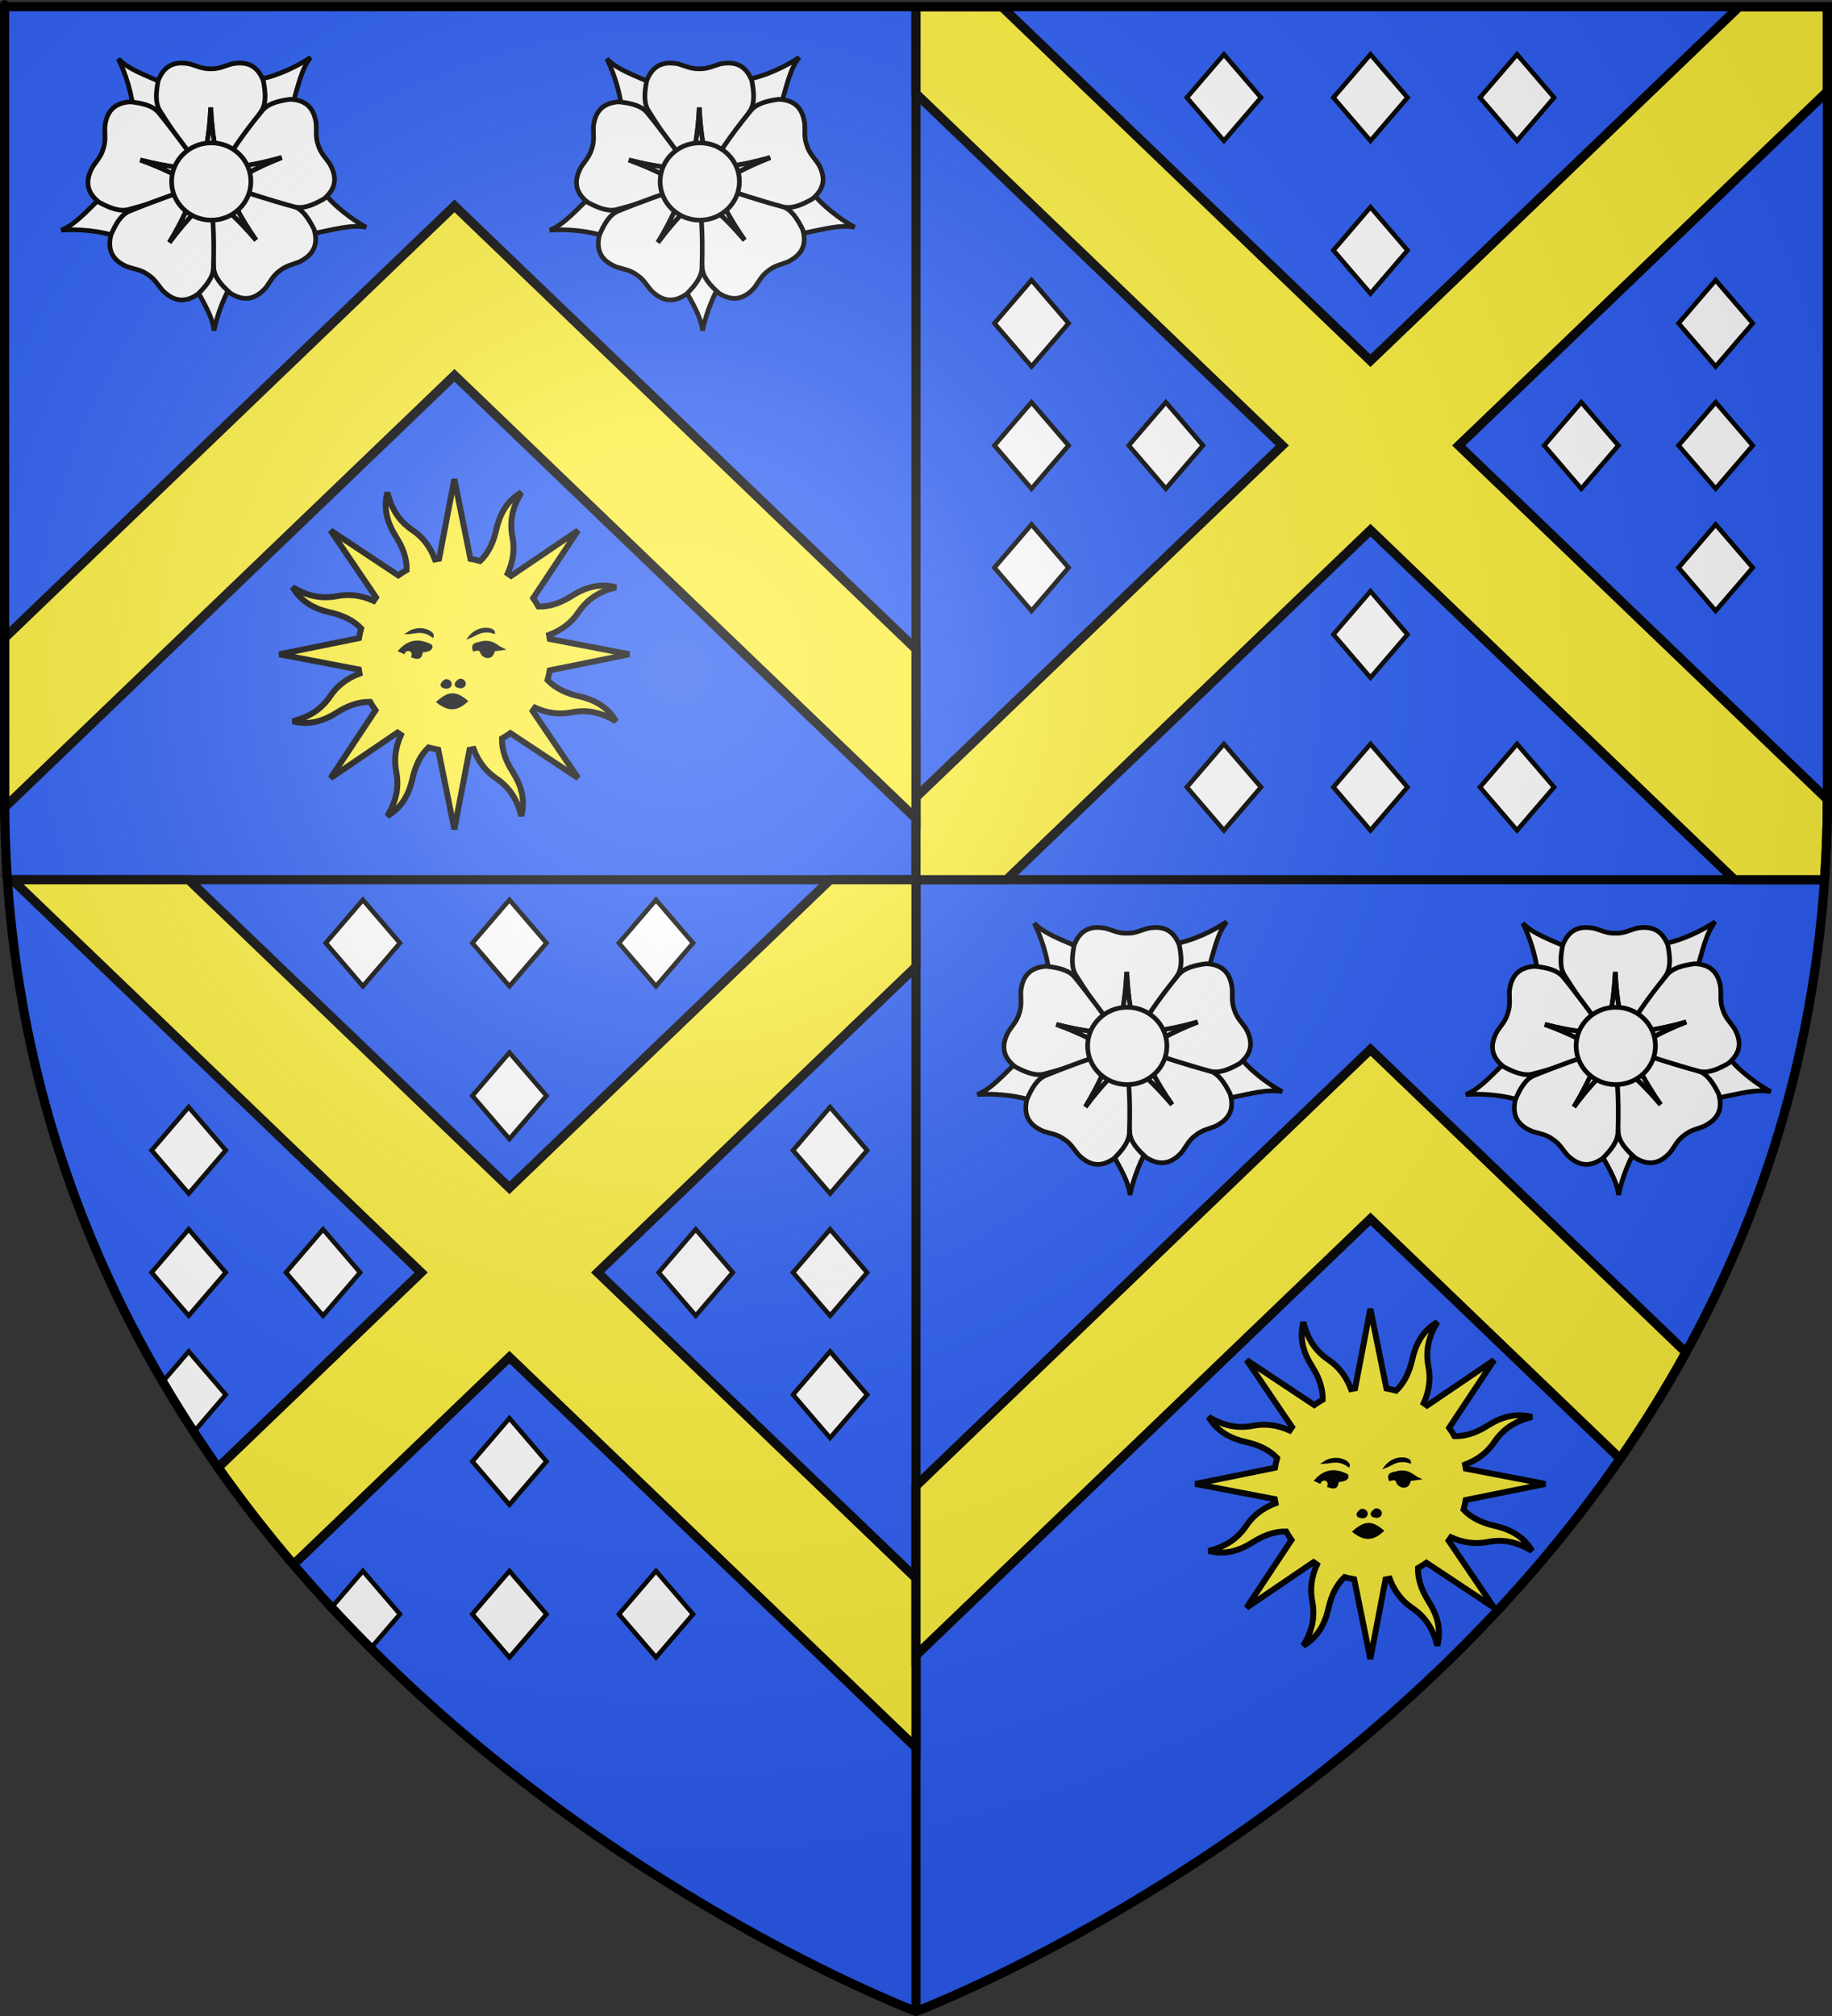 <?xml version="1.0" encoding="UTF-8" standalone="no"?>
<svg
   xmlns:dc="http://purl.org/dc/elements/1.1/"
   xmlns:cc="http://creativecommons.org/ns#"
   xmlns:rdf="http://www.w3.org/1999/02/22-rdf-syntax-ns#"
   xmlns:svg="http://www.w3.org/2000/svg"
   xmlns="http://www.w3.org/2000/svg"
   xmlns:xlink="http://www.w3.org/1999/xlink"
   xmlns:sodipodi="http://sodipodi.sourceforge.net/DTD/sodipodi-0.dtd"
   xmlns:inkscape="http://www.inkscape.org/namespaces/inkscape"
   height="660"
   width="600"
   version="1.0"
   id="svg2"
   sodipodi:version="0.32"
   inkscape:version="0.46"
   sodipodi:docname="Blason_ville_fr_Mont-Saint-Jean_(Sarthe).svg"
   sodipodi:docbase="D:\Mes documents\Renaud-Notre Lapin"
   inkscape:export-filename="/Users/olivier/Desktop/Blason Rouge/Blason_Vide_3D.png"
   inkscape:export-xdpi="144"
   inkscape:export-ydpi="144"
   inkscape:output_extension="org.inkscape.output.svg.inkscape">
  <rect width="100%" height="100%" fill="#333333" stroke="none"/>
  <sodipodi:namedview
     inkscape:window-height="975"
     inkscape:window-width="1280"
     inkscape:pageshadow="2"
     inkscape:pageopacity="0.0"
     guidetolerance="10.0"
     gridtolerance="10.0"
     objecttolerance="10.0"
     borderopacity="1.0"
     bordercolor="#666666"
     pagecolor="#ffffff"
     id="base"
     showgrid="false"
     height="660px"
     inkscape:zoom="1.1590904"
     inkscape:cx="300.00013"
     inkscape:cy="330.00014"
     inkscape:window-x="-4"
     inkscape:window-y="-4"
     inkscape:current-layer="layer3"
     inkscape:object-paths="false"
     inkscape:object-nodes="true"
     inkscape:snap-global="true" />
  <desc
     id="desc4">Flag of Canton of Valais (Wallis)</desc>
  <defs
     id="defs6">
    <linearGradient
       id="linearGradient2893">
      <stop
         style="stop-color:white;stop-opacity:0.314;"
         offset="0"
         id="stop2895" />
      <stop
         id="stop2897"
         offset="0.19"
         style="stop-color:white;stop-opacity:0.251;" />
      <stop
         style="stop-color:#6b6b6b;stop-opacity:0.125;"
         offset="0.6"
         id="stop2901" />
      <stop
         style="stop-color:black;stop-opacity:0.125;"
         offset="1"
         id="stop2899" />
    </linearGradient>
    <radialGradient
       inkscape:collect="always"
       xlink:href="#linearGradient2893"
       id="radialGradient3163"
       gradientUnits="userSpaceOnUse"
       gradientTransform="matrix(1.353,0,0,1.349,-77.629,-85.747)"
       cx="221.445"
       cy="226.331"
       fx="221.445"
       fy="226.331"
       r="300" />
  </defs>
  <g
     inkscape:groupmode="layer"
     id="layer3"
     inkscape:label="Fond écu"
     style="display:inline">
    <path
       style="fill:#2b5df2;fill-opacity:1;fill-rule:evenodd;stroke:none;stroke-width:1px;stroke-linecap:butt;stroke-linejoin:miter;stroke-opacity:1"
       d="M 300 2.188 L 300 288 L 597.562 288 C 598.173 279.084 598.5 269.998 598.5 260.719 C 598.5 -24.733 598.5 2.188 598.5 2.188 L 300 2.188 z "
       id="path2855" />
    <path
       style="opacity:1;fill:#2b5df2;fill-opacity:1;stroke:none;stroke-width:2.5;stroke-miterlimit:4;stroke-dasharray:none;stroke-opacity:1"
       d="M 2.438 288 C 20.604 553.343 300 658.5 300 658.5 L 300 288 L 2.438 288 z "
       id="rect13347" />
    <path
       id="path13355"
       d="M 597.562,288 C 579.396,553.343 300,658.5 300,658.5 L 300,288 L 597.562,288 z"
       style="opacity:1;fill:#2b5df2;fill-opacity:1;stroke:none;stroke-width:2.5;stroke-miterlimit:4;stroke-dasharray:none;stroke-opacity:1" />
    <path
       id="path13364"
       d="M 300,2.188 L 300,288 L 2.438,288 C 1.827,279.084 1.5,269.998 1.5,260.719 C 1.5,-24.733 1.5,2.188 1.5,2.188 L 300,2.188 z"
       style="fill:#2b5df2;fill-opacity:1;fill-rule:evenodd;stroke:none;stroke-width:1px;stroke-linecap:butt;stroke-linejoin:miter;stroke-opacity:1" />
    <rect
       style="opacity:1;fill:#000000;fill-opacity:1;stroke:none;stroke-width:2.5;stroke-miterlimit:4;stroke-dasharray:none;stroke-opacity:1"
       id="rect13643"
       width="3"
       height="657"
       x="298.5"
       y="1.5" />
    <rect
       y="2.438"
       x="-289.5"
       height="595.126"
       width="3"
       id="rect13645"
       style="opacity:1;fill:#000000;fill-opacity:1;stroke:none;stroke-width:2.5;stroke-miterlimit:4;stroke-dasharray:none;stroke-opacity:1"
       transform="matrix(0,-1,1,0,0,0)" />
    <path
       style="opacity:1;fill:#fcef3c;fill-opacity:1;stroke:#000000;stroke-width:3;stroke-linejoin:miter;stroke-miterlimit:4;stroke-dasharray:none;stroke-opacity:1"
       d="M 300 2.188 L 300 30.656 L 419.969 145.844 L 300 261 L 300 288 L 329.656 288 L 448.844 173.562 L 568.062 288 L 597.562 288 C 598.15 279.415 598.477 270.671 598.5 261.75 L 477.75 145.844 L 598.5 29.906 C 598.5 30.107 598.5 2.188 598.5 2.188 L 569.625 2.188 L 448.844 118.094 L 328.094 2.188 L 300 2.188 z "
       id="rect19757" />
    <path
       style="opacity:1;fill:#fcef3c;fill-opacity:1;stroke:#000000;stroke-width:3;stroke-linejoin:miter;stroke-miterlimit:4;stroke-dasharray:none;stroke-opacity:1"
       d="M 4 288 L 137.938 416.594 L 71.438 480.438 C 79.297 491.594 87.574 502.166 96.125 512.188 L 166.844 444.312 L 300 572.125 L 300 516.688 L 195.719 416.594 L 300 316.469 L 300 288 L 271.906 288 L 166.844 388.875 L 61.75 288 L 4 288 z "
       id="path19773" />
    <path
       style="opacity:1;fill:#fcef3c;fill-opacity:1;stroke:#000000;stroke-width:3;stroke-linejoin:miter;stroke-miterlimit:4;stroke-dasharray:none;stroke-opacity:1"
       d="M 148.844 67.406 L 1.5 208.875 C 1.5 243.73 1.5 203.477 1.5 260.719 C 1.5 261.921 1.52 263.117 1.531 264.312 L 148.844 122.875 L 300 268 L 300 212.531 L 148.844 67.406 z "
       id="path19784" />
    <path
       style="opacity:1;fill:#fcef3c;fill-opacity:1;stroke:#000000;stroke-width:3;stroke-linejoin:miter;stroke-miterlimit:4;stroke-dasharray:none;stroke-opacity:1"
       d="M 448.844 343.562 L 300 486.469 L 300 541.938 L 448.844 399.031 L 530.594 477.531 C 538.227 466.496 545.469 454.905 552.156 442.75 L 448.844 343.562 z "
       id="path19791" />
    <g
       id="g20293"
       inkscape:label="Calque 1"
       transform="matrix(0.648,0,0,0.648,389.222,425.888)">
      <g
         transform="matrix(0.754,0,0,0.754,-21.16,-18.769)"
         id="g2129"
         style="opacity:1;display:inline">
        <path
           style="opacity:1;fill:#fcef3c;fill-opacity:1;fill-rule:nonzero;stroke:#000000;stroke-width:3.977;stroke-linecap:butt;stroke-linejoin:miter;marker:none;marker-start:none;marker-mid:none;marker-end:none;stroke-miterlimit:4;stroke-dasharray:none;stroke-dashoffset:0;stroke-opacity:1;visibility:visible;display:inline;overflow:visible"
           d="M 105.115,39.111 C 102.179,50.593 105.415,60.045 111.026,68.951 C 115.365,75.839 118.216,83.178 118.081,91.064 C 116.107,92.177 114.225,93.377 112.408,94.668 L 67.06,64.547 L 97.504,109.395 C 96.957,110.15 96.424,110.935 95.911,111.712 C 87.276,107.822 79.17,107.05 71.446,108.545 C 60.526,110.657 51.256,108.37 41.576,102.6 C 47.619,112.796 56.635,117.189 66.9,119.519 C 74.854,121.324 82.044,124.492 87.531,130.186 C 86.934,132.331 86.441,134.501 86.066,136.704 L 32.688,147.528 L 85.945,157.713 C 86.092,158.629 86.268,159.543 86.455,160.458 C 77.596,163.809 71.298,168.983 66.891,175.503 C 60.664,184.718 52.535,189.658 41.61,192.423 C 53.093,195.359 62.529,192.085 71.436,186.474 C 78.323,182.135 85.662,179.284 93.548,179.419 C 94.661,181.393 95.861,183.275 97.152,185.092 L 67.047,230.478 L 111.917,199.98 C 112.666,200.522 113.425,201.08 114.196,201.589 C 110.306,210.224 109.55,218.368 111.044,226.092 C 113.157,237.012 110.854,246.244 105.084,255.924 C 115.28,249.881 119.673,240.865 122.003,230.6 C 123.808,222.646 126.976,215.456 132.67,209.969 C 134.82,210.568 136.981,211.059 139.188,211.434 L 150.012,264.812 L 160.197,211.555 C 161.113,211.408 162.027,211.232 162.942,211.045 C 166.292,219.906 171.469,226.203 177.987,230.609 C 187.202,236.836 192.142,244.965 194.908,255.89 C 197.844,244.407 194.569,234.971 188.958,226.064 C 184.61,219.164 181.791,211.847 181.942,203.936 C 183.902,202.829 185.77,201.631 187.576,200.348 L 232.963,230.453 L 202.502,185.567 C 203.037,184.827 203.57,184.065 204.073,183.304 C 212.71,187.205 220.848,187.95 228.577,186.456 C 239.496,184.343 248.728,186.646 258.409,192.416 C 252.365,182.22 243.365,177.866 233.1,175.535 C 225.155,173.732 217.973,170.503 212.492,164.814 C 213.087,162.673 213.544,160.511 213.918,158.312 L 267.312,147.526 L 214.039,137.303 C 213.892,136.387 213.716,135.473 213.529,134.558 C 222.396,131.21 228.686,126.034 233.093,119.513 C 239.32,110.298 247.465,105.396 258.389,102.631 C 246.907,99.695 237.455,102.931 228.549,108.542 C 221.648,112.89 214.331,115.709 206.42,115.558 C 205.313,113.598 204.116,111.73 202.832,109.924 L 232.953,64.576 L 188.051,94.998 C 187.311,94.463 186.549,93.93 185.788,93.427 C 189.684,84.794 190.45,76.686 188.955,68.962 C 186.843,58.042 189.13,48.772 194.9,39.091 C 184.704,45.135 180.35,54.135 178.02,64.4 C 176.212,72.363 172.989,79.576 167.276,85.062 C 165.141,84.469 162.988,83.955 160.796,83.582 L 150.01,30.188 L 139.787,83.461 C 138.871,83.608 137.957,83.784 137.042,83.971 C 133.691,75.11 128.518,68.814 121.997,64.407 C 112.782,58.18 107.88,50.035 105.115,39.111 z"
           id="path2140" />
        <path
           style="fill:#000000;fill-opacity:1;fill-rule:evenodd;stroke:#000000;stroke-width:1.326px;stroke-linecap:butt;stroke-linejoin:miter;stroke-opacity:1"
           d="M 138.694,179.527 C 145.79,185.006 151.329,185.419 158.383,178.958 C 151.087,172.699 146.3,172.696 138.694,179.527 z"
           id="path6604"
           sodipodi:nodetypes="ccc" />
        <path
           style="fill:#000000;fill-opacity:1;fill-rule:evenodd;stroke:#000000;stroke-width:1.326px;stroke-linecap:butt;stroke-linejoin:miter;stroke-opacity:1"
           d="M 121.784,149.16 C 123.306,144.566 117.919,143.101 116.172,146.634 L 113.086,145.231 C 119.406,138.091 126.222,137.708 133.289,141.022 C 135.651,141.568 135.551,144.775 129.922,145.512 C 126.26,144.328 130.402,152.397 121.784,149.16 z"
           id="path6606"
           sodipodi:nodetypes="cccccc" />
        <path
           style="fill:#000000;fill-opacity:1;fill-rule:evenodd;stroke:#000000;stroke-width:1.326px;stroke-linecap:butt;stroke-linejoin:miter;stroke-opacity:1"
           d="M 118.417,133.446 C 123.799,133.311 128.491,130.528 135.534,135.691 C 136.786,132.721 126.933,127.436 118.417,133.446 z"
           id="path6608"
           sodipodi:nodetypes="ccc" />
        <path
           style="fill:#000000;fill-opacity:1;fill-rule:evenodd;stroke:#000000;stroke-width:1.326px;stroke-linecap:butt;stroke-linejoin:miter;stroke-opacity:1"
           d="M 159.713,136.412 C 164.775,134.58 168.345,130.455 176.66,133.123 C 176.907,129.91 165.888,128.015 159.713,136.412 z"
           id="path6610"
           sodipodi:nodetypes="ccc" />
        <path
           style="fill:#000000;fill-opacity:1;fill-rule:evenodd;stroke:#000000;stroke-width:1.326px;stroke-linecap:butt;stroke-linejoin:miter;stroke-opacity:1"
           d="M 167.803,145.512 C 166.212,143.729 164.622,144.607 163.032,144.951 C 161.03,139.68 166.123,140.492 168.925,139.339 C 176.314,138.436 177.81,141.861 182.674,144.109 L 176.501,144.951 C 175.481,152.187 168.118,149.314 167.803,145.512 z"
           id="path6612"
           sodipodi:nodetypes="cccccc" />
        <path
           style="fill:#000000;fill-opacity:1;fill-rule:evenodd;stroke:#000000;stroke-width:1.326px;stroke-linecap:butt;stroke-linejoin:miter;stroke-opacity:1"
           d="M 153.492,164.593 C 156.961,164.153 158.731,168.399 154.895,169.643 C 149.277,169.502 150.269,166.602 153.492,164.593 z"
           id="path6614" />
        <path
           style="fill:#000000;fill-opacity:1;fill-rule:evenodd;stroke:#000000;stroke-width:1.326px;stroke-linecap:butt;stroke-linejoin:miter;stroke-opacity:1"
           d="M 144.038,164.889 C 147.507,164.449 149.277,168.695 145.441,169.94 C 139.823,169.799 140.815,166.899 144.038,164.889 z"
           id="path6616"
           sodipodi:nodetypes="ccc" />
      </g>
    </g>
    <use
       x="0"
       y="0"
       xlink:href="#g20293"
       id="use20304"
       transform="translate(-299.999,-271.608)"
       width="600"
       height="660" />
    <g
       id="g20506"
       transform="matrix(0.512,0,0,0.512,110.677,-20.074)">
      <path
         d="M 916.496,737.222 C 908.306,732.869 895.331,723.541 887.602,712.863 L 852.227,713.916 L 848.627,724.899 L 881.196,741.608 C 897.228,738.352 907.137,735.465 916.496,737.222 z"
         style="fill:#ffffff;fill-opacity:1;fill-rule:evenodd;stroke:#000000;stroke-width:3;stroke-linecap:butt;stroke-linejoin:miter;stroke-miterlimit:4;stroke-dasharray:none;stroke-opacity:1"
         id="path9102" />
      <path
         d="M 819.176,803.331 C 820.917,794.222 825.999,779.071 833.919,768.534 L 822.469,735.047 L 810.912,734.85 L 804.564,770.9 C 812.408,785.256 818.092,793.871 819.176,803.331 z"
         style="fill:#ffffff;fill-opacity:1;fill-rule:evenodd;stroke:#000000;stroke-width:3;stroke-linecap:butt;stroke-linejoin:miter;stroke-miterlimit:4;stroke-dasharray:none;stroke-opacity:1"
         id="path9100" />
      <path
         d="M 721.484,739.11 C 730.726,738.327 746.686,739.13 758.97,743.912 L 788.122,723.846 L 785.192,712.666 L 748.767,716.285 C 737.061,727.714 730.301,735.512 721.484,739.11 z"
         style="fill:#ffffff;fill-opacity:1;fill-rule:evenodd;stroke:#000000;stroke-width:3;stroke-linecap:butt;stroke-linejoin:miter;stroke-miterlimit:4;stroke-dasharray:none;stroke-opacity:1"
         id="path9098" />
      <path
         d="M 880.97,628.626 C 873.332,633.885 859.072,641.098 846.033,643.033 L 830.657,674.909 L 838.743,683.167 L 868.586,661.972 C 873.089,646.244 875.097,636.12 880.97,628.626 z"
         style="fill:#ffffff;fill-opacity:1;fill-rule:evenodd;stroke:#000000;stroke-width:3;stroke-linecap:butt;stroke-linejoin:miter;stroke-miterlimit:4;stroke-dasharray:none;stroke-opacity:1"
         id="path9096" />
      <path
         d="M 757.933,629.554 C 762.147,637.816 767.431,652.898 767.642,666.077 L 797.23,685.495 L 806.476,678.56 L 789.371,646.198 C 774.368,639.675 764.594,636.359 757.933,629.554 z"
         style="fill:#ffffff;fill-opacity:1;fill-rule:evenodd;stroke:#000000;stroke-width:3;stroke-linecap:butt;stroke-linejoin:miter;stroke-miterlimit:4;stroke-dasharray:none;stroke-opacity:1"
         id="path8209" />
      <path
         d="M 798.607,632.252 C 792.004,632.192 786.617,635.178 783.419,643.628 C 782.007,651.056 781.41,658.079 784.782,663.115 C 797.027,682.682 803.488,689.793 811.516,700.277 C 813.672,688.904 816.163,679.539 817.071,660.684 C 817.98,679.539 820.471,688.904 822.626,700.277 C 831.71,687.975 840.945,675.748 849.367,663.115 C 852.738,658.079 852.135,651.056 850.724,643.628 C 846.787,633.228 839.537,631.106 830.782,632.751 C 825.996,634.04 822.53,636.075 817.191,635.926 L 817.18,635.927 L 816.959,635.927 L 816.957,635.926 C 811.619,636.075 808.147,634.04 803.36,632.751 C 801.719,632.443 800.13,632.266 798.607,632.252 z"
         style="fill:#ffffff;fill-opacity:1;fill-rule:evenodd;stroke:#000000;stroke-width:3;stroke-linecap:butt;stroke-linejoin:miter;stroke-miterlimit:4;stroke-dasharray:none;stroke-opacity:1"
         id="path2843" />
      <path
         d="M 817.071,660.684 C 816.163,679.539 813.672,688.904 811.516,700.277 C 811.485,700.236 811.453,700.198 811.421,700.157 L 811.434,700.397 L 822.538,700.397 L 822.563,699.949 C 820.422,688.724 817.971,679.356 817.071,660.684 z"
         style="fill:#ffffff;fill-opacity:1;fill-rule:evenodd;stroke:#000000;stroke-width:3;stroke-linecap:butt;stroke-linejoin:miter;stroke-miterlimit:4;stroke-dasharray:none;stroke-opacity:1"
         id="path7288" />
      <path
         d="M 739.388,703.49 C 737.382,709.781 738.644,715.809 745.773,721.36 C 752.453,724.901 758.987,727.545 764.794,725.81 C 787.104,719.887 795.806,715.813 808.192,711.238 C 797.963,705.821 789.75,700.676 772.004,694.242 C 790.287,698.94 799.97,699.325 811.472,700.623 C 802.4,688.312 793.444,675.879 783.86,664.104 C 780.044,659.395 773.156,657.898 765.642,657.054 C 754.543,657.745 750.376,664.046 749.363,672.896 C 749.181,677.85 750.103,681.762 748.385,686.819 L 748.382,686.829 L 748.317,687.04 L 748.316,687.042 C 746.882,692.187 743.912,694.903 741.268,699.096 C 740.489,700.573 739.851,702.039 739.388,703.49 z"
         style="fill:#ffffff;fill-opacity:1;fill-rule:evenodd;stroke:#000000;stroke-width:3;stroke-linecap:butt;stroke-linejoin:miter;stroke-miterlimit:4;stroke-dasharray:none;stroke-opacity:1"
         id="path8191" />
      <path
         d="M 772.004,694.242 C 789.75,700.676 797.963,705.821 808.192,711.238 C 808.144,711.256 808.098,711.275 808.05,711.293 L 808.283,711.352 L 811.561,700.743 L 811.14,700.586 C 799.783,699.318 790.11,698.895 772.004,694.242 z"
         style="fill:#ffffff;fill-opacity:1;fill-rule:evenodd;stroke:#000000;stroke-width:3;stroke-linecap:butt;stroke-linejoin:miter;stroke-miterlimit:4;stroke-dasharray:none;stroke-opacity:1"
         id="path8193" />
      <path
         d="M 878.039,756.78 C 883.31,752.804 885.76,747.153 883.146,738.505 C 879.737,731.756 875.929,725.825 870.186,723.888 C 848.552,715.84 839.095,714.141 826.341,710.723 C 831.564,721.053 835.298,729.995 846.071,745.496 C 833.857,731.103 826.174,725.197 817.533,717.495 C 817.831,732.785 817.963,748.107 818.987,763.255 C 819.384,769.303 824.143,774.503 829.79,779.531 C 839.25,785.375 846.291,782.638 852.228,775.998 C 855.237,772.058 856.744,768.333 861.067,765.196 L 861.075,765.189 L 861.25,765.054 L 861.252,765.054 C 865.394,761.682 869.387,761.179 873.967,759.283 C 875.456,758.527 876.823,757.698 878.039,756.78 z"
         style="fill:#ffffff;fill-opacity:1;fill-rule:evenodd;stroke:#000000;stroke-width:3;stroke-linecap:butt;stroke-linejoin:miter;stroke-miterlimit:4;stroke-dasharray:none;stroke-opacity:1"
         id="path8197" />
      <path
         d="M 846.071,745.496 C 835.298,729.995 831.564,721.053 826.341,710.723 C 826.391,710.736 826.439,710.747 826.489,710.76 L 826.333,710.578 L 817.53,717.346 L 817.783,717.717 C 826.323,725.31 833.976,731.242 846.071,745.496 z"
         style="fill:#ffffff;fill-opacity:1;fill-rule:evenodd;stroke:#000000;stroke-width:3;stroke-linecap:butt;stroke-linejoin:miter;stroke-miterlimit:4;stroke-dasharray:none;stroke-opacity:1"
         id="path8199" />
      <path
         d="M 790.078,780.859 C 795.524,784.592 801.661,785.119 809.029,779.89 C 814.344,774.513 818.757,769.017 818.768,762.956 C 819.52,739.886 818.124,730.379 817.31,717.2 C 809.177,725.436 801.885,731.82 790.613,746.962 C 800.377,730.806 803.534,721.644 808.089,711.002 C 793.687,716.146 779.202,721.142 765.165,726.929 C 759.557,729.228 756.14,735.393 753.168,742.346 C 750.634,753.173 755.468,758.979 763.652,762.497 C 768.343,764.097 772.355,764.341 776.703,767.443 L 776.712,767.448 L 776.896,767.572 L 776.897,767.573 C 781.411,770.428 783.157,774.054 786.411,777.794 C 787.601,778.965 788.821,779.998 790.078,780.859 z"
         style="fill:#ffffff;fill-opacity:1;fill-rule:evenodd;stroke:#000000;stroke-width:3;stroke-linecap:butt;stroke-linejoin:miter;stroke-miterlimit:4;stroke-dasharray:none;stroke-opacity:1"
         id="path8203" />
      <path
         d="M 790.613,746.962 C 801.885,731.82 809.177,725.436 817.31,717.2 C 817.313,717.252 817.318,717.301 817.321,717.352 L 817.445,717.146 L 808.229,710.952 L 807.958,711.31 C 803.473,721.821 800.282,730.963 790.613,746.962 z"
         style="fill:#ffffff;fill-opacity:1;fill-rule:evenodd;stroke:#000000;stroke-width:3;stroke-linecap:butt;stroke-linejoin:miter;stroke-miterlimit:4;stroke-dasharray:none;stroke-opacity:1"
         id="path8205" />
      <path
         d="M 883.449,666.183 C 881.393,659.909 876.84,655.761 867.811,655.436 C 860.322,656.476 853.477,658.159 849.786,662.965 C 835.168,680.829 830.499,689.227 823.136,700.189 C 834.601,698.59 844.271,697.952 862.424,692.778 C 844.852,699.674 836.777,705.032 826.693,710.714 C 841.256,715.382 855.795,720.217 870.46,724.152 C 876.31,725.734 882.771,722.914 889.356,719.199 C 897.948,712.141 897.638,704.593 893.277,696.825 C 890.524,692.703 887.486,690.071 885.918,684.966 L 885.914,684.956 L 885.843,684.747 L 885.843,684.745 C 883.993,679.734 884.81,675.794 884.499,670.846 C 884.265,669.192 883.924,667.631 883.449,666.183 z"
         style="fill:#ffffff;fill-opacity:1;fill-rule:evenodd;stroke:#000000;stroke-width:3;stroke-linecap:butt;stroke-linejoin:miter;stroke-miterlimit:4;stroke-dasharray:none;stroke-opacity:1"
         id="path8185" />
      <g
         transform="matrix(6.4663096e-2,0.191,-0.191,6.4663096e-2,861.965,592.838)"
         style="fill:#ffffff;fill-opacity:1;stroke-width:14.851;stroke-miterlimit:4;stroke-dasharray:none"
         id="g8183">
        <path
           d="M 469.438,156.219 C 464.94,249.558 452.609,295.919 441.938,352.219 C 441.782,352.016 441.624,351.828 441.469,351.625 L 441.531,352.812 L 496.5,352.812 L 496.625,350.594 C 486.026,295.026 473.892,248.653 469.438,156.219 z"
           style="fill:#ffffff;fill-opacity:1;fill-rule:evenodd;stroke:#000000;stroke-width:14.851;stroke-linecap:butt;stroke-linejoin:miter;stroke-miterlimit:4;stroke-dasharray:none;stroke-opacity:1"
           id="path8187" />
      </g>
      <path
         id="path1952"
         style="fill:#ffffff;fill-opacity:1;fill-rule:evenodd;stroke:#000000;stroke-width:3;stroke-miterlimit:4;stroke-dasharray:none;stroke-opacity:1"
         d="M 842.76,707.994 C 842.764,721.647 831.408,732.717 817.399,732.717 C 803.39,732.717 792.035,721.647 792.038,707.994 C 792.035,694.341 803.39,683.272 817.399,683.272 C 831.408,683.272 842.764,694.341 842.76,707.994 L 842.76,707.994 z" />
    </g>
    <use
       x="0"
       y="0"
       xlink:href="#g20506"
       id="use20529"
       transform="translate(-300,-283)"
       width="600"
       height="660" />
    <path
       style="fill:#ffffff;fill-opacity:1;stroke:#000000;stroke-width:1.5;stroke-linejoin:miter;stroke-miterlimit:4;stroke-opacity:1"
       d="M 154.702,358.733 L 166.844,344.591 L 178.986,358.733 L 166.844,372.875 L 154.702,358.733 z"
       id="rect20531"
       sodipodi:nodetypes="ccccc" />
    <use
       x="0"
       y="0"
       xlink:href="#rect20531"
       id="use20534"
       transform="translate(0,-50)"
       width="600"
       height="660" />
    <use
       x="0"
       y="0"
       xlink:href="#use20534"
       id="use20536"
       transform="translate(-48,0)"
       width="600"
       height="660" />
    <use
       x="0"
       y="0"
       xlink:href="#use20534"
       id="use20538"
       transform="translate(48,0)"
       width="600"
       height="660" />
    <g
       id="g20554"
       transform="translate(-688.142,0.246)">
      <path
         style="fill:#ffffff;fill-opacity:1;stroke:#000000;stroke-width:1.5;stroke-linejoin:miter;stroke-miterlimit:4;stroke-opacity:1"
         d="M 903.861,416.348 L 916.003,402.205 L 928.145,416.348 L 916.003,430.49 L 903.861,416.348 z"
         id="path20540"
         sodipodi:nodetypes="ccccc" />
      <use
         height="660"
         width="600"
         transform="translate(44,0)"
         id="use20542"
         xlink:href="#path20540"
         y="0"
         x="0" />
      <use
         height="660"
         width="600"
         transform="translate(0,-40)"
         id="use20544"
         xlink:href="#use20542"
         y="0"
         x="0" />
      <use
         height="660"
         width="600"
         transform="translate(0,40)"
         id="use20546"
         xlink:href="#use20542"
         y="0"
         x="0" />
    </g>
    <g
       transform="matrix(-1,0,0,1,1021.798,0.246)"
       id="g20560">
      <path
         sodipodi:nodetypes="ccccc"
         id="path20562"
         d="M 903.861,416.348 L 916.003,402.205 L 928.145,416.348 L 916.003,430.49 L 903.861,416.348 z"
         style="fill:#ffffff;fill-opacity:1;stroke:#000000;stroke-width:1.5;stroke-linejoin:miter;stroke-miterlimit:4;stroke-opacity:1" />
      <use
         x="0"
         y="0"
         xlink:href="#path20540"
         id="use20564"
         transform="translate(44,0)"
         width="600"
         height="660" />
      <use
         x="0"
         y="0"
         xlink:href="#use20542"
         id="use20566"
         transform="translate(0,-40)"
         width="600"
         height="660" />
    </g>
    <use
       x="0"
       y="0"
       xlink:href="#g20554"
       id="use20576"
       transform="translate(290.031,-270.75)"
       width="600"
       height="660" />
    <use
       x="0"
       y="0"
       xlink:href="#use20576"
       id="use20578"
       transform="matrix(-1,0,0,1,899.719,0)"
       width="600"
       height="660" />
    <path
       sodipodi:nodetypes="ccccc"
       id="path2470"
       d="M 53.317,452.327 L 61.795,442.452 L 73.937,456.594 L 63.314,468.967 L 53.317,452.327 z"
       style="fill:#ffffff;fill-opacity:1;stroke:#000000;stroke-width:1.5;stroke-linejoin:miter;stroke-miterlimit:4;stroke-opacity:1" />
    <path
       style="fill:#ffffff;fill-opacity:1;stroke:#000000;stroke-width:1.5;stroke-linejoin:miter;stroke-miterlimit:4;stroke-opacity:1"
       d="M 108.596,526.249 L 118.844,514.313 L 130.986,528.455 L 121.383,539.64 L 108.596,526.249 z"
       id="path2482"
       sodipodi:nodetypes="ccccc" />
    <use
       height="660"
       width="600"
       transform="matrix(1,0,0,-1,4.7699521e-6,887.188)"
       id="use2510"
       xlink:href="#rect20531"
       y="0"
       x="0" />
    <use
       height="660"
       width="600"
       transform="matrix(1,0,0,-1,48,837.188)"
       id="use2514"
       xlink:href="#use20534"
       y="0"
       x="0" />
    <use
       height="660"
       width="600"
       transform="translate(282,-326.781)"
       id="use2518"
       xlink:href="#rect20531"
       y="0"
       x="0" />
    <use
       height="660"
       width="600"
       transform="translate(234,-276.781)"
       id="use2520"
       xlink:href="#use20534"
       y="0"
       x="0" />
    <use
       height="660"
       width="600"
       transform="translate(330,-276.781)"
       id="use2522"
       xlink:href="#use20534"
       y="0"
       x="0" />
    <path
       sodipodi:nodetypes="ccccc"
       id="path2534"
       d="M 436.702,81.952 L 448.844,67.809 L 460.986,81.952 L 448.844,96.094 L 436.702,81.952 z"
       style="fill:#ffffff;fill-opacity:1;stroke:#000000;stroke-width:1.5;stroke-linejoin:miter;stroke-miterlimit:4;stroke-opacity:1" />
    <use
       x="0"
       y="0"
       xlink:href="#rect20531"
       id="use2540"
       transform="matrix(1,0,0,-1,282,616.438)"
       width="600"
       height="660" />
    <use
       x="0"
       y="0"
       xlink:href="#use20534"
       id="use2542"
       transform="matrix(1,0,0,-1,234,566.438)"
       width="600"
       height="660" />
    <use
       x="0"
       y="0"
       xlink:href="#use20534"
       id="use2544"
       transform="matrix(1,0,0,-1,330,566.438)"
       width="600"
       height="660" />
    <path
       style="fill:#ffffff;fill-opacity:1;stroke:#000000;stroke-width:1.5;stroke-linejoin:miter;stroke-miterlimit:4;stroke-opacity:1"
       d="M 436.702,207.705 L 448.844,221.847 L 460.986,207.705 L 448.844,193.562 L 436.702,207.705 z"
       id="path2546"
       sodipodi:nodetypes="ccccc" />
    <use
       x="0"
       y="0"
       xlink:href="#use20529"
       id="use2548"
       transform="translate(-160,0)"
       width="600"
       height="660" />
    <use
       x="0"
       y="0"
       xlink:href="#g20506"
       id="use2550"
       transform="translate(-160,0)"
       width="600"
       height="660" />
    <path
       sodipodi:nodetypes="ccccc"
       id="path2558"
       d="M 154.702,478.455 L 166.844,492.597 L 178.986,478.455 L 166.844,464.313 L 154.702,478.455 z"
       style="fill:#ffffff;fill-opacity:1;stroke:#000000;stroke-width:1.5;stroke-linejoin:miter;stroke-miterlimit:4;stroke-opacity:1" />
  </g>
  <g
     inkscape:groupmode="layer"
     id="layer4"
     inkscape:label="Meubles"
     sodipodi:insensitive="true" />
  <g
     inkscape:groupmode="layer"
     id="layer2"
     inkscape:label="Reflet final"
     sodipodi:insensitive="true">
    <path
       sodipodi:nodetypes="cccccc"
       d="M 300,658.5 C 300,658.5 598.5,546.18 598.5,260.728 C 598.5,-24.723 598.5,2.176 598.5,2.176 L 1.5,2.176 L 1.5,260.728 C 1.5,546.18 300,658.5 300,658.5 z "
       style="opacity:1;fill:url(#radialGradient3163);fill-opacity:1;fill-rule:evenodd;stroke:none;stroke-width:1px;stroke-linecap:butt;stroke-linejoin:miter;stroke-opacity:1"
       id="path2875"
       inkscape:export-xdpi="144"
       inkscape:export-ydpi="144" />
  </g>
  <g
     inkscape:groupmode="layer"
     id="layer1"
     inkscape:label="Contour final"
     sodipodi:insensitive="true">
    <path
       sodipodi:nodetypes="cccccc"
       d="M 300,658.5 C 300,658.5 1.5,546.18 1.5,260.728 C 1.5,-24.723 1.5,2.176 1.5,2.176 L 598.5,2.176 L 598.5,260.728 C 598.5,546.18 300,658.5 300,658.5 z "
       style="opacity:1;fill:none;fill-opacity:1;fill-rule:evenodd;stroke:#000000;stroke-width:3;stroke-linecap:butt;stroke-linejoin:miter;stroke-miterlimit:4;stroke-dasharray:none;stroke-opacity:1"
       id="path1411"
       inkscape:export-xdpi="144"
       inkscape:export-ydpi="144" />
  </g>
</svg>
